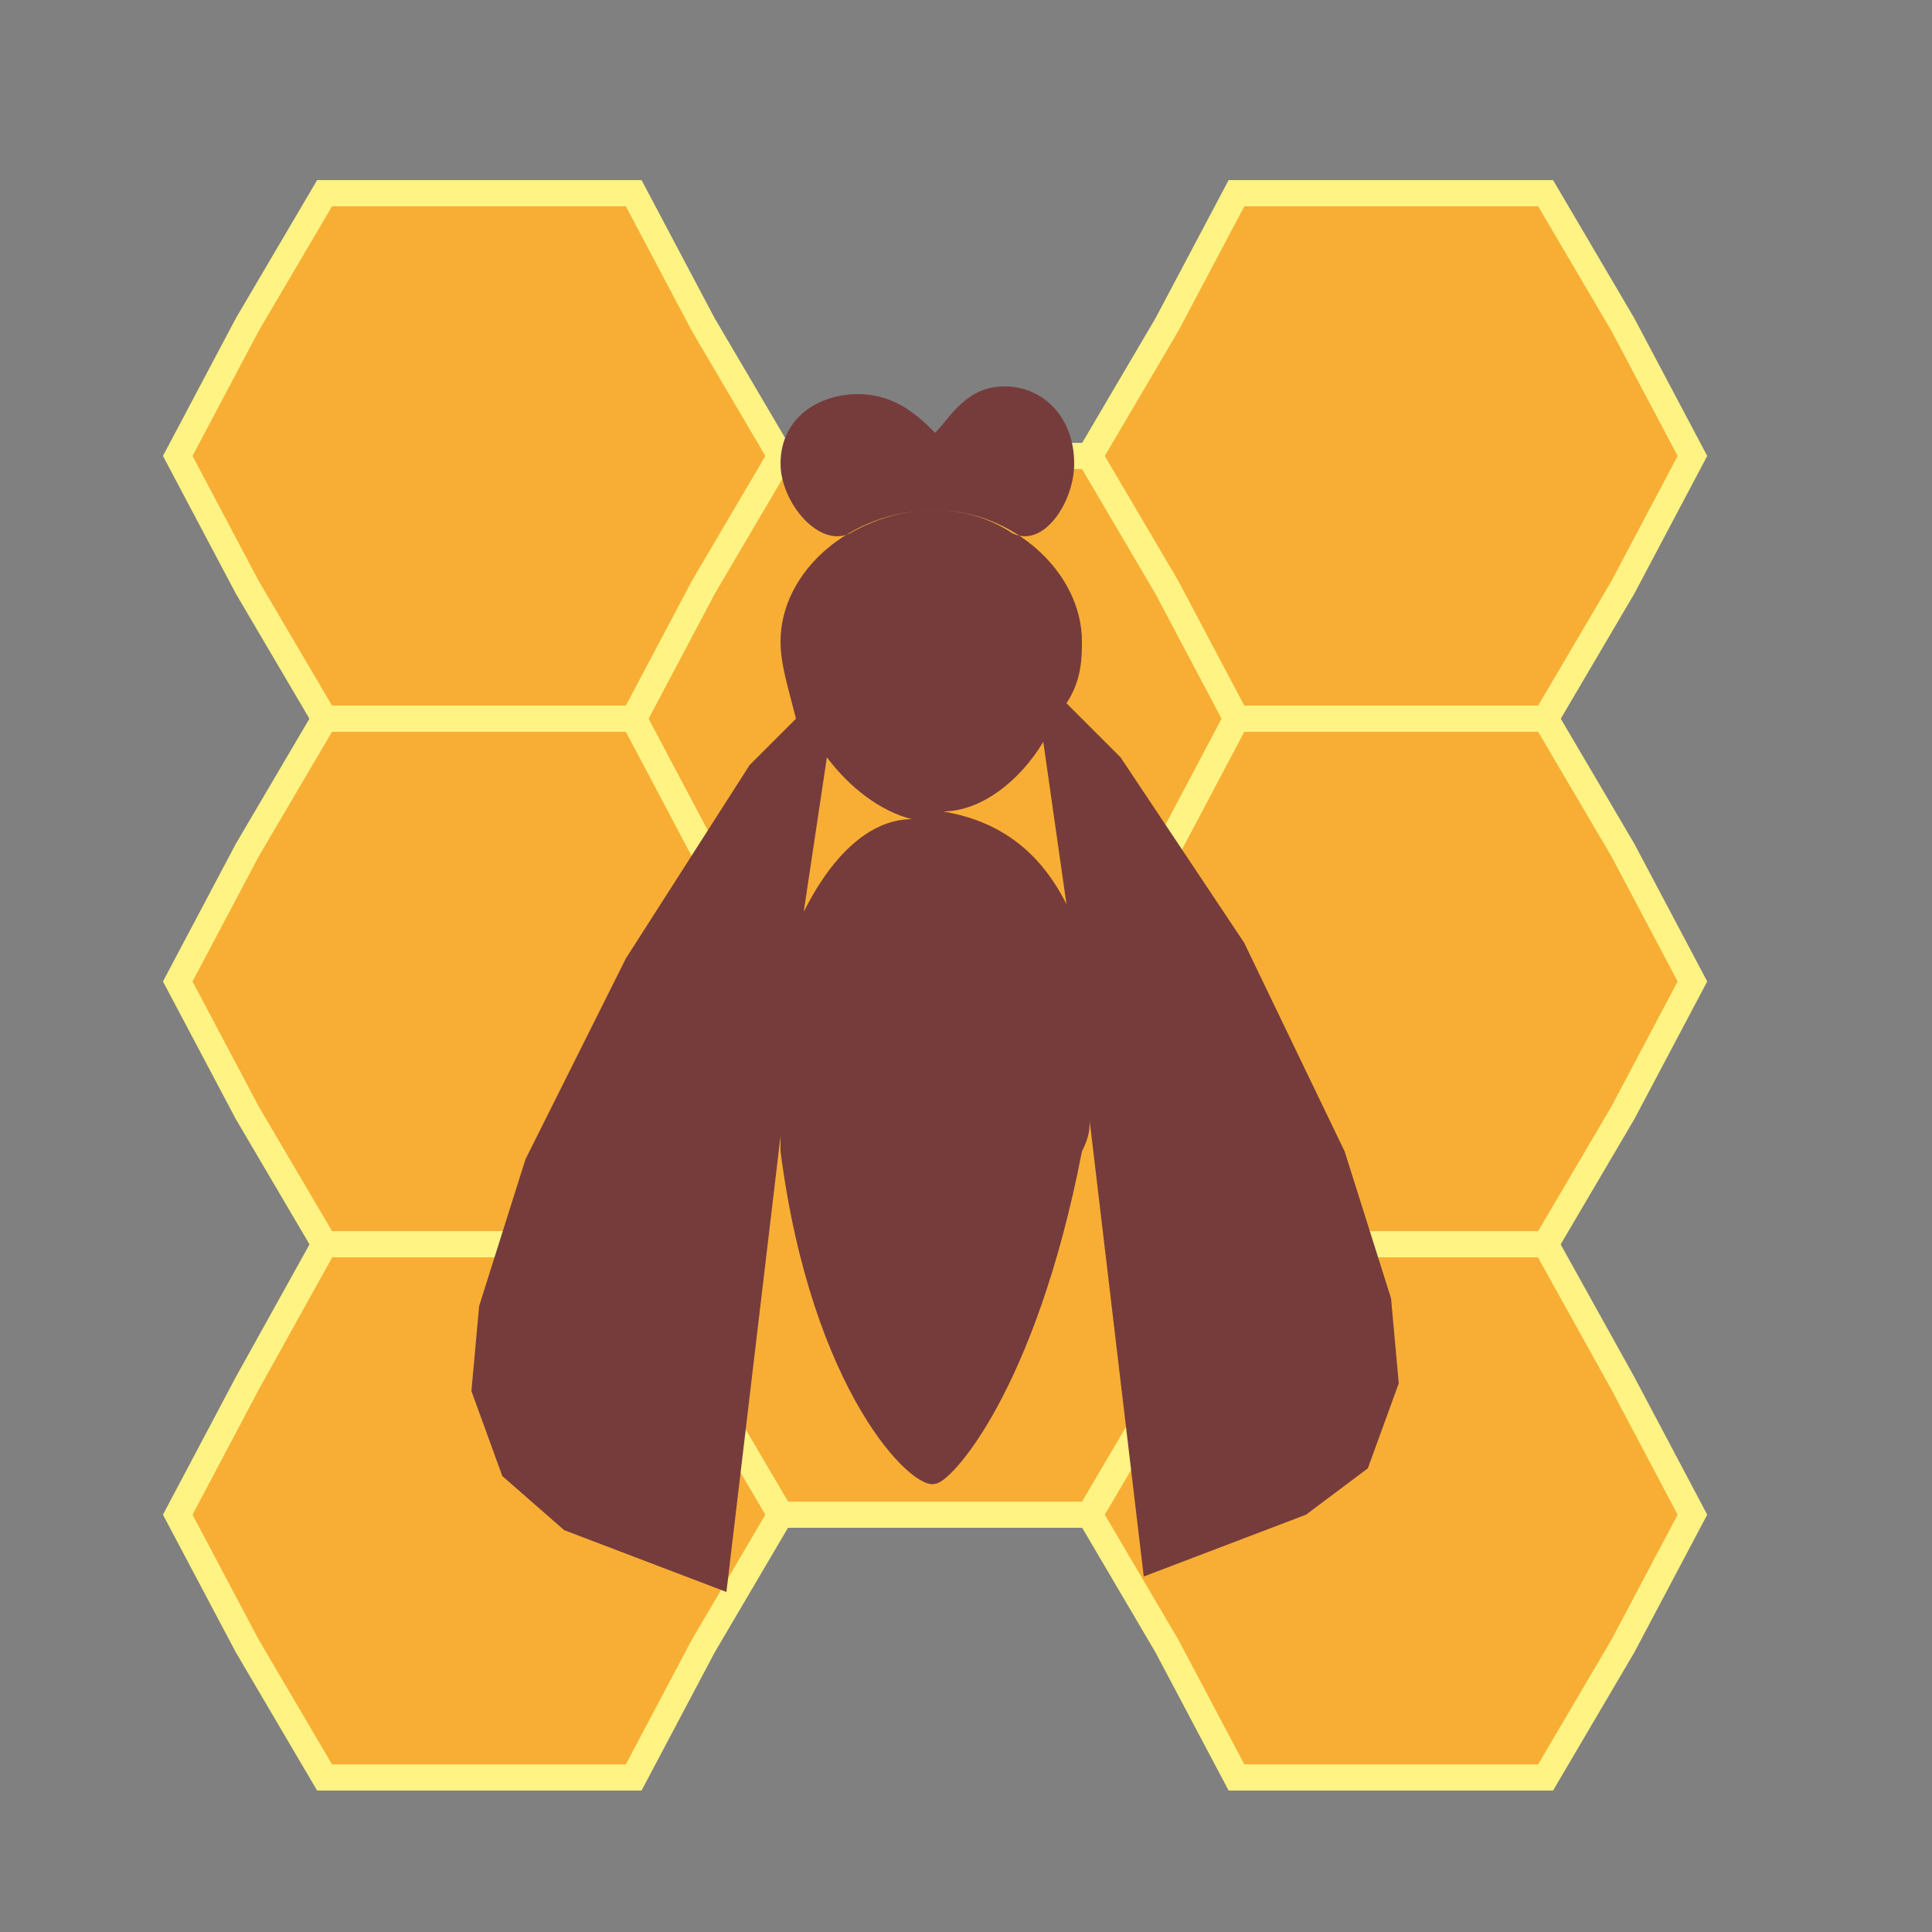 <?xml version="1.0" encoding="UTF-8"?> <svg xmlns="http://www.w3.org/2000/svg" xmlns:xlink="http://www.w3.org/1999/xlink" xml:space="preserve" width="250px" height="250px" version="1.1" style="shape-rendering:geometricPrecision; text-rendering:geometricPrecision; image-rendering:optimizeQuality; fill-rule:evenodd; clip-rule:evenodd" viewBox="0 0 250 250"><rect x="0" y="0" width="250" height="250" fill="#808080" stroke="none"/> <defs> <style type="text/css"> .str0 {stroke:#FFF383;stroke-width:3.383} .str3 {stroke:#FFF383;stroke-width:3.383} .str5 {stroke:#FFF383;stroke-width:3.383} .str7 {stroke:#FFF383;stroke-width:3.383} .str4 {stroke:#FFF383;stroke-width:3.383} .str6 {stroke:#FFF383;stroke-width:3.383} .str2 {stroke:#FFF383;stroke-width:3.383} .str1 {stroke:#FFF383;stroke-width:3.383} .fil0 {fill:#F8AE34} .fil1 {fill:#763C3C} </style> </defs> <g id="Слой_x0020_1">  <g id="_759579568"> <g> <polygon class="fil0 str0" points="82,161 91,144 101,127 121,127 141,127 151,144 160,161 151,179 141,196 121,196 101,196 91,179 "></polygon> <polygon class="fil0 str1" points="23,196 32,179 42,161 62,161 82,161 91,179 101,196 91,213 82,230 62,230 42,230 32,213 "></polygon> <polygon class="fil0 str2" points="141,196 151,179 160,161 180,161 200,161 210,179 219,196 210,213 200,230 180,230 160,230 151,213 "></polygon> <polygon class="fil0 str3" points="82,93 91,110 101,127 121,127 141,127 151,110 160,93 151,76 141,59 121,59 101,59 91,76 "></polygon> <polygon class="fil0 str4" points="23,59 32,76 42,93 62,93 82,93 91,76 101,59 91,42 82,25 62,25 42,25 32,42 "></polygon> <polygon class="fil0 str5" points="141,59 151,76 160,93 180,93 200,93 210,76 219,59 210,42 200,25 180,25 160,25 151,42 "></polygon> <polygon class="fil0 str6" points="23,127 32,110 42,93 62,93 82,93 91,110 101,127 91,144 82,161 62,161 42,161 32,144 "></polygon> <polygon class="fil0 str7" points="141,127 151,110 160,93 180,93 200,93 210,110 219,127 210,144 200,161 180,161 160,161 151,144 "></polygon> </g> <path class="fil1" d="M111 51c5,0 8,3 10,5 2,-2 4,-6 9,-6 5,0 9,4 9,10 0,5 -4,11 -8,9 -6,-4 -14,-4 -21,0 -4,2 -9,-4 -9,-9 0,-6 5,-9 10,-9zm27 40l7 7 16 24 13 27 6 19 1 11 -4 11 -8 6 -21 8 -7 -59c0,1 0,2 -1,4 -6,31 -17,43 -19,43 -3,1 -16,-12 -20,-43 0,-1 0,-1 0,-2l-7 59 -21 -8 -8 -7 -4 -11 1 -11 6 -19 13 -26 16 -25 6 -6c-1,-4 -2,-7 -2,-10 0,-9 9,-17 20,-17 10,0 19,8 19,17 0,2 0,5 -2,8zm0 26l-3 -21c-3,5 -8,9 -13,9 6,1 12,4 16,12zm-34 1l3 -20c3,4 7,7 11,8 -5,0 -10,4 -14,12z"></path> </g> </g> </svg> 